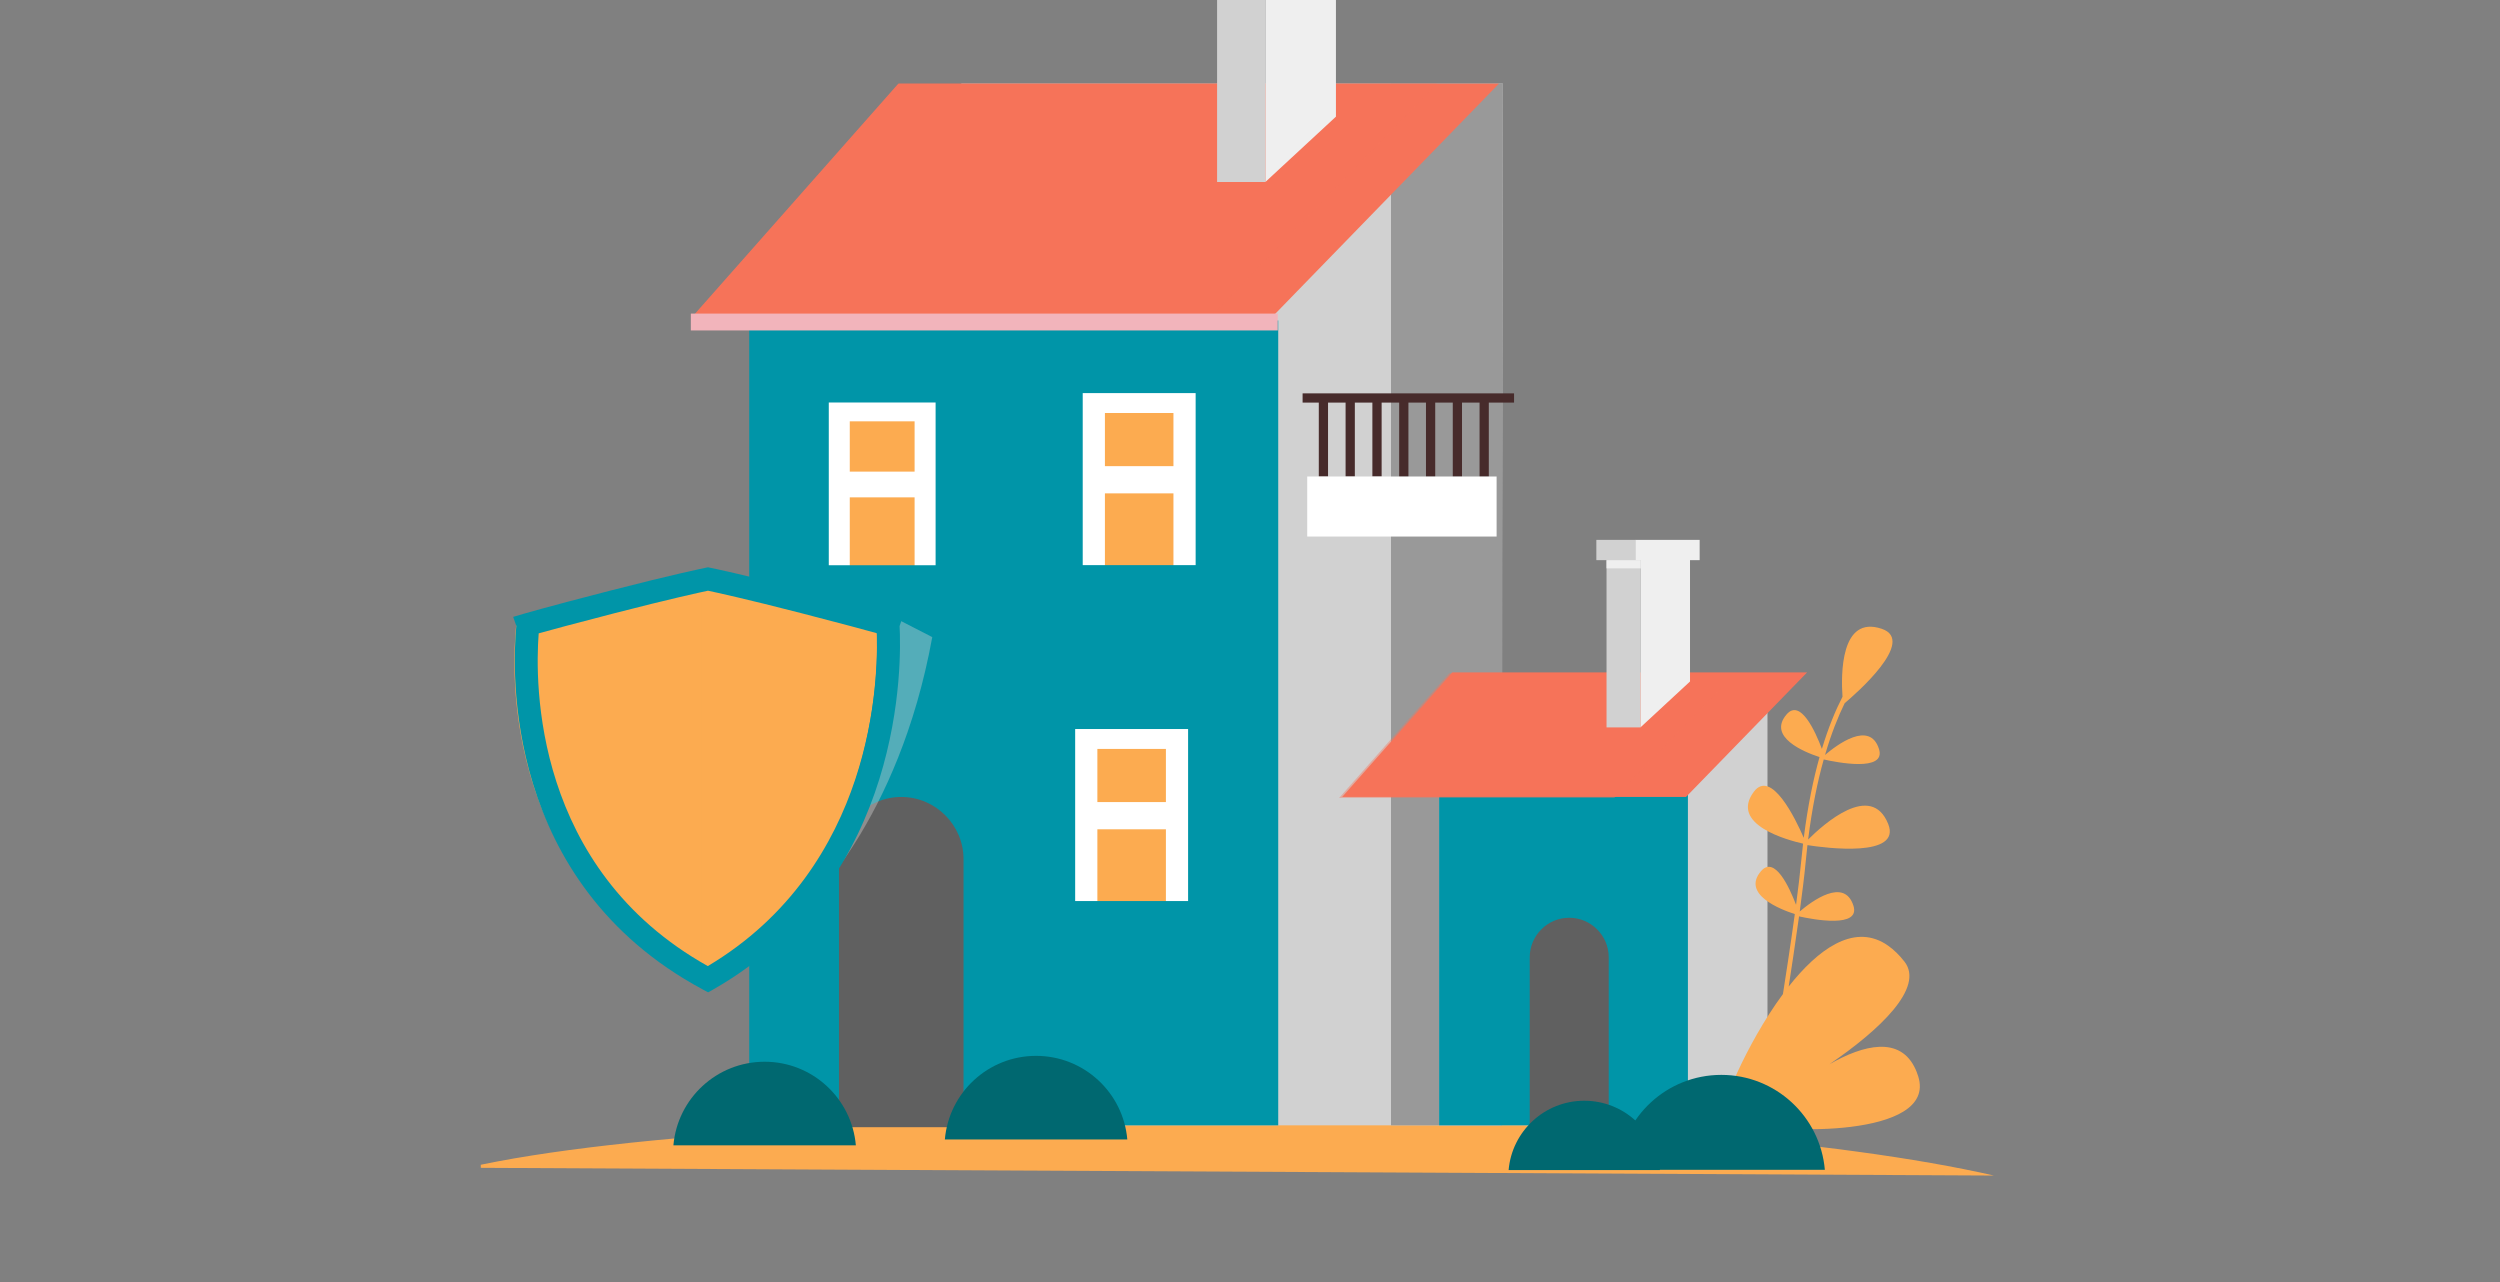 <svg width="195" height="100" viewBox="0 0 195 100" fill="none" xmlns="http://www.w3.org/2000/svg">
<rect x="0" y="0" width="195" height="100" fill="#808080" stroke="none"/>
<g clip-path="url(#clip0_9890_31961)">
<g clip-path="url(#clip1_9890_31961)">
<path d="M155.534 91.694C143.556 88.959 122.027 87.134 97.461 87.134C72.895 87.134 48.408 88.35 36.43 91.085L155.535 91.693L155.534 91.694Z" fill="#FCAB50"/>
<path d="M59.038 55.666V24.687L74.993 6.521H117.226L117.073 87.776H58.892L59.038 55.666Z" fill="#D1D1D1"/>
<path d="M108.498 6.521V87.776H117.146L117.226 6.521H108.498Z" fill="#999999"/>
<path d="M70.072 6.521L53.946 24.769H99.183L116.922 6.521H70.072Z" fill="#F67359"/>
<g style="mix-blend-mode:multiply" opacity="0.4">
<path d="M70.155 6.521L54.029 24.769H94.345L112.084 6.521H70.155Z" fill="#F67359"/>
</g>
<path d="M99.702 24.996H58.44V87.778H99.702V24.996Z" fill="#0095A8"/>
<path d="M92.395 31.438H85.318V45.141H92.395V31.438Z" fill="#FCAB50"/>
<path d="M93.26 45.918H84.452V30.662H93.26V45.918ZM86.183 44.366H91.529V32.214H86.183V44.366Z" fill="white"/>
<path d="M96.148 44.08H81.565V48.326H96.148V44.08Z" fill="#0095A8"/>
<path d="M92.287 36.36H84.996V38.483H92.287V36.36Z" fill="white"/>
<path d="M91.806 57.64H84.729V71.343H91.806V57.64Z" fill="#FCAB50"/>
<path d="M92.671 72.12H83.863V56.864H92.671V72.12ZM85.595 70.568H90.941V58.416H85.595V70.568Z" fill="white"/>
<path d="M95.559 70.282H80.976V74.528H95.559V70.282Z" fill="#0095A8"/>
<path d="M91.698 62.562H84.407V64.685H91.698V62.562Z" fill="white"/>
<path d="M72.159 32.13H65.464V45.093H72.159V32.13Z" fill="#FCAB50"/>
<path d="M72.977 45.827H64.645V31.395H72.977V45.827ZM66.282 44.359H71.339V32.864H66.282V44.359Z" fill="white"/>
<path d="M75.708 44.089H61.913V48.106H75.708V44.089Z" fill="#0095A8"/>
<path d="M72.057 36.786H65.159V38.794H72.057V36.786Z" fill="white"/>
<path d="M75.156 87.924V67.021C75.156 64.349 72.97 62.163 70.298 62.163C67.626 62.163 65.44 64.349 65.44 67.021V87.924H75.155H75.156Z" fill="#606060"/>
<path d="M137.864 54.214H112.251V87.776H137.864V54.214Z" fill="#D1D1D1"/>
<path d="M131.657 54.214H112.251V87.776H131.657V54.214Z" fill="#0095A8"/>
<path d="M113.274 52.448L104.688 62.163H131.508L140.953 52.448H113.274Z" fill="#F67359"/>
<g style="mix-blend-mode:multiply" opacity="0.4">
<path d="M113.037 52.521L104.451 62.237H125.915L135.359 52.521H113.037Z" fill="#F67359"/>
</g>
<path d="M125.48 87.924V74.666C125.48 72.971 124.093 71.585 122.399 71.585C120.704 71.585 119.318 72.972 119.318 74.666V87.924H125.48Z" fill="#606060"/>
<path d="M52.525 89.338C52.84 85.683 55.905 82.815 59.641 82.815C63.377 82.815 66.442 85.684 66.757 89.338H52.525Z" fill="#006870"/>
<path d="M73.698 88.88C74.013 85.225 77.078 82.357 80.814 82.357C84.55 82.357 87.615 85.226 87.93 88.88H73.698Z" fill="#006870"/>
<path d="M101.964 41.851H116.735V37.167H101.964V41.851Z" fill="white"/>
<path d="M118.096 30.682H101.603V31.403H118.096V30.682Z" fill="#472B2B"/>
<path d="M103.587 31.022H102.866V37.147H103.587V31.022Z" fill="#472B2B"/>
<path d="M105.677 31.022H104.956V37.147H105.677V31.022Z" fill="#472B2B"/>
<path d="M107.767 31.022H107.046V37.147H107.767V31.022Z" fill="#472B2B"/>
<path d="M109.857 31.022H109.136V37.147H109.857V31.022Z" fill="#472B2B"/>
<path d="M111.947 31.022H111.226V37.147H111.947V31.022Z" fill="#472B2B"/>
<path d="M114.037 31.022H113.316V37.147H114.037V31.022Z" fill="#472B2B"/>
<path d="M116.127 31.022H115.406V37.147H116.127V31.022Z" fill="#472B2B"/>
<path d="M139.068 77.541C139.243 76.435 139.648 73.82 139.995 71.297C138.872 70.936 135.809 69.75 137.365 67.943C138.423 66.714 139.567 69.197 140.092 70.577C140.257 69.336 140.4 68.156 140.487 67.238C140.533 66.744 140.584 66.267 140.639 65.803C139.463 65.539 134.887 64.323 136.795 61.763C138.157 59.935 140.063 63.897 140.694 65.351C141.006 62.858 141.439 60.779 141.923 59.052C140.751 58.668 137.83 57.492 139.358 55.719C140.432 54.474 141.596 57.051 142.108 58.415C142.625 56.705 143.187 55.371 143.716 54.347C143.596 52.644 143.543 47.945 146.783 49.049C149.519 49.982 144.706 54.157 143.887 54.845C143.378 55.881 142.842 57.209 142.352 58.887C143.27 58.102 145.837 56.166 146.559 58.416C147.144 60.238 143.251 59.463 142.251 59.237C141.77 60.951 141.341 63.015 141.033 65.485C142.219 64.299 145.951 60.949 147.279 64.269C148.337 66.914 142.428 66.146 140.98 65.92C140.929 66.359 140.881 66.807 140.839 67.271C140.742 68.31 140.571 69.682 140.379 71.096C141.314 70.3 143.849 68.409 144.567 70.642C145.141 72.426 141.422 71.721 140.326 71.478C140.039 73.555 139.716 75.672 139.518 76.947C141.8 74.057 144.523 72.073 147.039 73.608C147.121 73.659 147.204 73.716 147.286 73.773C147.712 74.075 148.135 74.478 148.546 75.004C150.127 77.024 146.621 80.336 142.693 83.013C145.357 81.485 148.24 80.771 149.422 83.425C149.449 83.488 149.477 83.552 149.502 83.617C149.544 83.725 149.584 83.837 149.622 83.957C151.157 88.869 138.198 88.303 137.316 87.67C137.293 87.653 137.274 87.636 137.27 87.617C137.259 87.583 137.281 87.524 137.327 87.442C137.631 86.919 134.532 86.368 136.35 85.057C133.547 86.79 135.434 87.176 134.587 87.288C134.454 87.305 134.363 87.296 134.327 87.254C134.319 87.246 134.314 87.231 134.308 87.218C134.095 86.635 136.166 81.464 139.066 77.542H139.068V77.541Z" fill="#FCAB50"/>
<path d="M98.699 14.195L104.203 9.099V-5.954H98.699V14.195Z" fill="#EFEFEF"/>
<path d="M98.698 -4.373H94.934V14.196H98.698V-4.373Z" fill="#D1D1D1"/>
<path d="M127.551 42.111H124.515V43.692H127.551V42.111Z" fill="#D1D1D1"/>
<path d="M127.954 56.737L131.821 53.156V42.582H127.954V56.737Z" fill="#EFEFEF"/>
<path d="M127.953 43.692H125.309V56.737H127.953V43.692Z" fill="#D1D1D1"/>
<path d="M132.573 42.111H127.55V43.692H132.573V42.111Z" fill="#EFEFEF"/>
<g style="mix-blend-mode:multiply">
<path d="M131.819 43.693H127.953V44.333H131.819V43.693Z" fill="#EFEFEF"/>
</g>
<g style="mix-blend-mode:multiply">
<path d="M127.953 43.693H125.309V44.333H127.953V43.693Z" fill="#EFEFEF"/>
</g>
<path d="M126.186 91.245C126.544 87.097 130.022 83.841 134.262 83.841C138.502 83.841 141.981 87.097 142.338 91.245H126.185H126.186Z" fill="#006870"/>
<path d="M117.672 91.267C117.933 88.236 120.475 85.857 123.574 85.857C126.673 85.857 129.215 88.236 129.476 91.267H117.672Z" fill="#006870"/>
<g style="mix-blend-mode:multiply" opacity="0.4">
<path d="M70.036 48.316C70.036 48.316 70.692 62.136 62.781 70.692C62.781 70.692 70.073 64.225 72.717 49.694L70.036 48.316Z" fill="#D1D1D1"/>
</g>
<path d="M54.309 45.161C54.309 45.161 56.673 45.637 61.805 46.96C66.652 48.209 68.351 48.709 68.351 48.709C68.34 48.742 70.028 67.393 54.309 76.383C37.581 67.393 40.3 48.804 40.267 48.709C40.267 48.709 41.966 48.209 46.813 46.96C51.944 45.638 54.309 45.161 54.309 45.161Z" fill="#FCAB50"/>
<g style="mix-blend-mode:multiply" opacity="0.4">
<path d="M68.35 48.709C68.35 48.709 66.651 48.209 61.804 46.96C57.919 45.959 55.622 45.443 54.734 45.251V76.131C69.994 67.05 68.339 48.741 68.35 48.709Z" fill="#FCAB50"/>
</g>
<path d="M42.018 49.401C41.718 53.311 41.611 67.745 55.209 75.355C68.188 67.618 68.517 52.882 68.402 49.394C67.542 49.154 65.707 48.654 62.495 47.826C58.224 46.725 55.859 46.209 55.223 46.075C54.587 46.21 52.222 46.725 47.951 47.826C44.707 48.662 42.868 49.164 42.019 49.401H42.018ZM55.236 77.405L54.799 77.17C39.231 68.804 39.944 52.247 40.273 48.821L40.027 48.116L40.928 47.851C40.998 47.83 42.697 47.333 47.503 46.094C52.599 44.781 54.948 44.304 55.045 44.285L55.222 44.249L55.399 44.285C55.496 44.304 57.845 44.781 62.941 46.094C67.748 47.333 69.446 47.83 69.516 47.851L70.415 48.115L70.167 48.833C70.313 51.503 70.634 68.599 55.666 77.159L55.235 77.405H55.236Z" fill="#0095A8"/>
<path d="M99.666 24.46H53.885V25.775H99.666V24.46Z" fill="#F2B4BB"/>
</g>
</g>
<defs>
<clipPath id="clip0_9890_31961">
<rect width="195" height="100" fill="white"/>
</clipPath>
<clipPath id="clip1_9890_31961">
<rect width="120" height="120" fill="white" transform="translate(37.5 -10)"/>
</clipPath>
</defs>
</svg>
